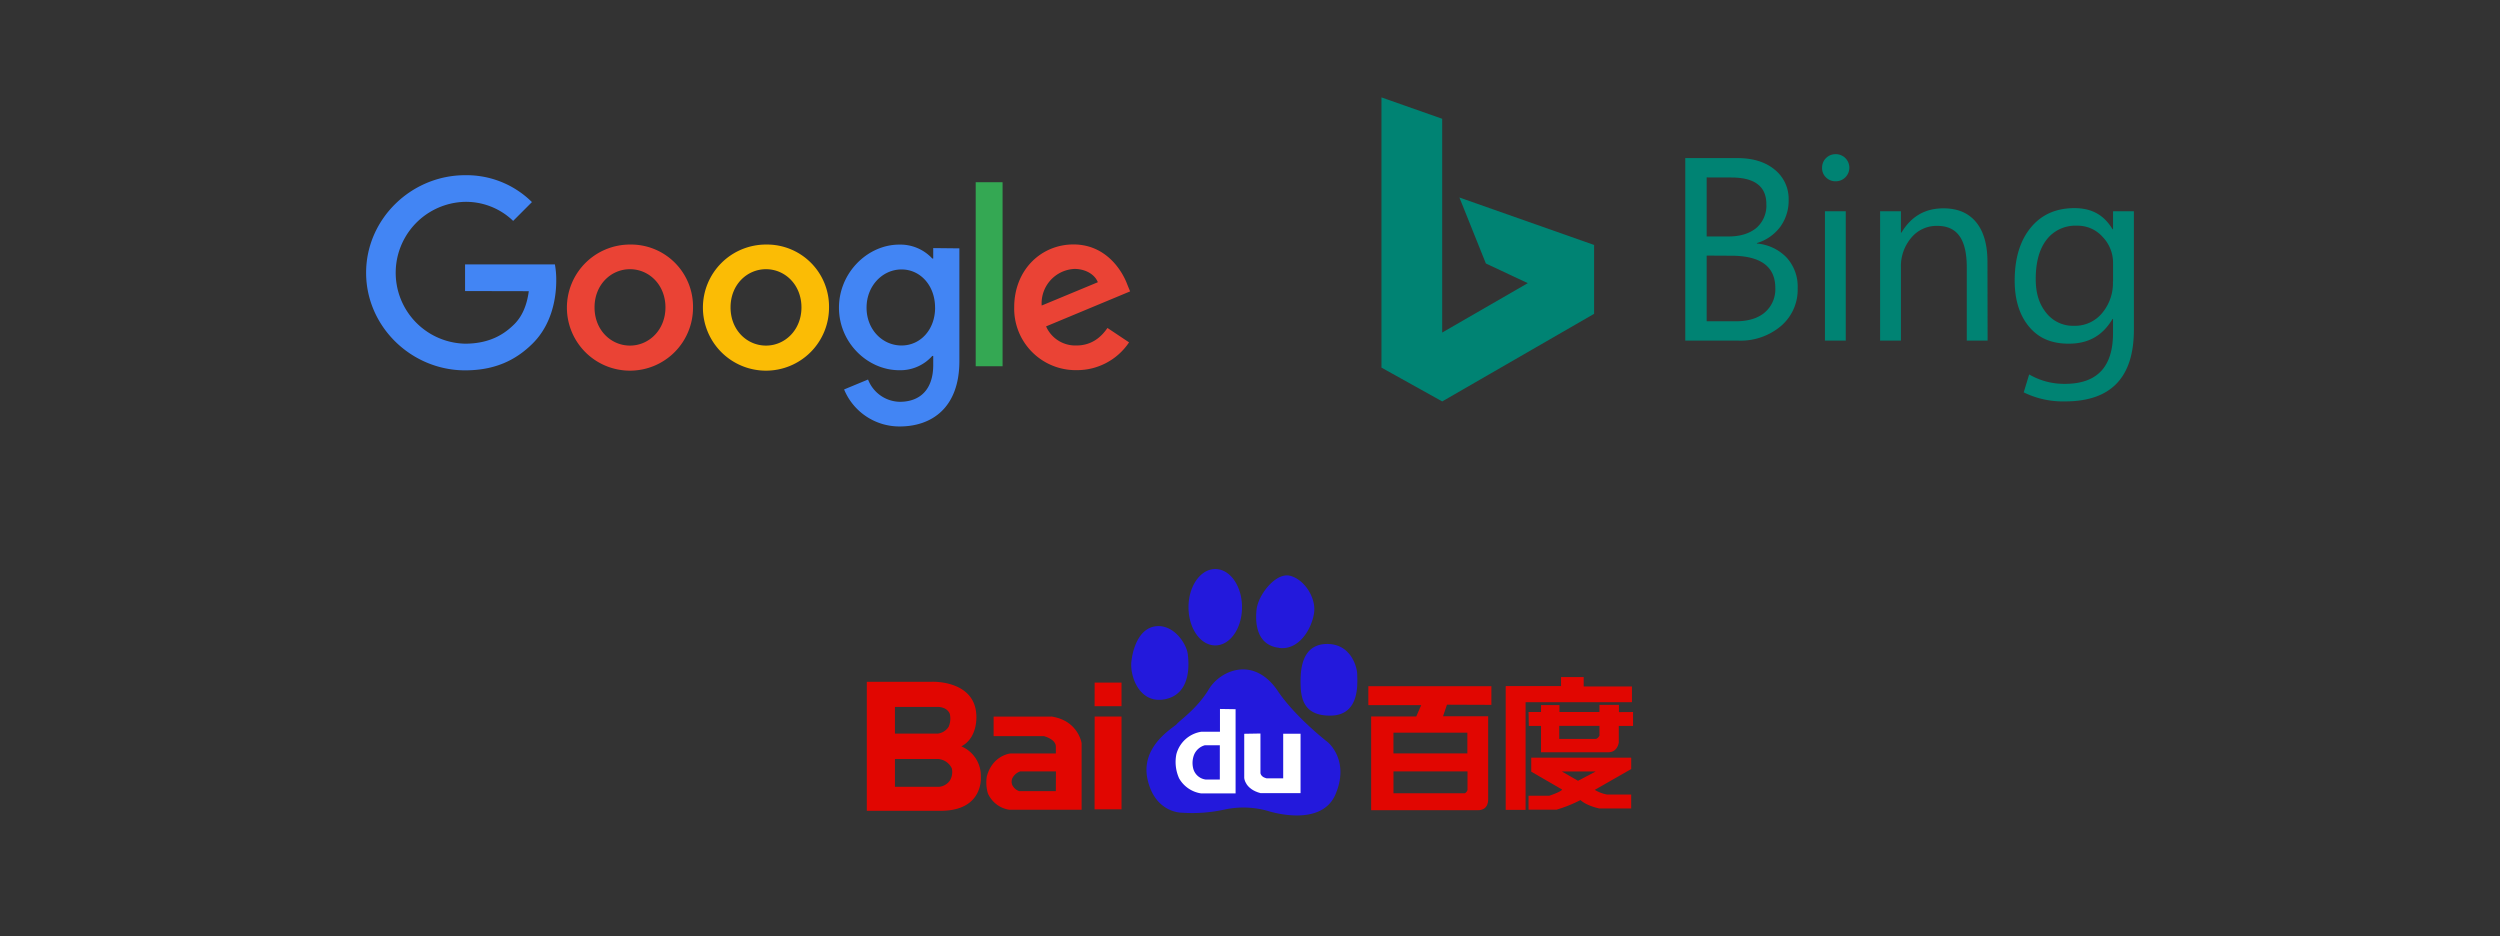 <svg viewBox="0 0 720 269.56" xmlns="http://www.w3.org/2000/svg"><rect x="0" y="0" width="720" height="269.56" fill="#333333" stroke="none"/><path d="m335.66 201.35c7.71-1.66 6.66-10.88 6.43-12.9-.38-3.11-4-8.54-9-8.11-6.25.56-7.16 9.58-7.16 9.58-.84 4.18 2 13.09 9.72 11.43m14.35-15.47c4.26 0 7.7-4.9 7.7-11s-3.44-11-7.7-11-7.71 4.9-7.71 11 3.45 11 7.71 11m18.35.72c5.7.75 9.35-5.33 10.08-9.93s-2.93-9.95-7-10.87-9.09 5.54-9.54 9.76c-.56 5.17.73 10.31 6.42 11m22.57 7.74c0-2.2-1.83-8.84-8.62-8.84s-7.7 6.27-7.7 10.69c0 4.23.35 10.12 8.8 9.94s7.52-9.57 7.52-11.79m-8.62 19.34s-8.81-6.81-13.95-14.18c-7-10.86-16.88-6.44-20.19-.92s-8.44 9-9.17 9.95-10.64 6.25-8.45 16 9.92 9.57 9.92 9.57a43.21 43.21 0 0 0 12.29-.92 25.85 25.85 0 0 1 12.3.37s15.42 5.17 19.63-4.78-2.38-15.11-2.38-15.11" fill="#2319dc"/><path d="m351.35 204.18v6.56h-5.35a8.8 8.8 0 0 0 -7.21 6.49 11.5 11.5 0 0 0 .79 6.93 8.77 8.77 0 0 0 6.27 4.33h10v-24.24zm-.08 20.33h-4a4.27 4.27 0 0 1 -3.67-3.39 6.53 6.53 0 0 1 .29-3.74 4.72 4.72 0 0 1 3.09-2.74h4.33v9.87z" fill="#fff"/><path d="m358.34 211.33v12.76s.21 3.17 4.69 4.33h11.53v-17.1h-5v12.84h-4.75s-1.51-.23-1.8-1.45v-11.46z" fill="#fff"/><g fill="#e10601"><path d="m429.52 203v-5.38h-35.44v5.46h15.23l-1.43 3.26h-12.99v27h30.77c3.22 0 2.93-3.24 2.93-3.24v-23.81h-13l1.14-3.34zm-6.88 24.57s-.38.9-.9.9h-20.42v-6.3h21.32zm0-10.6h-21.33v-5.97h21.29v5.9z"/><path d="m470 197.71h-13.9v-2.71h-6.52v2.59h-15.94v35.65h5.73v-31h30.63zm-3.75 7.38v-2.09h-5.61v2.06h-11.52v-2h-5.31v2h-3.59l.08 4h3.51v7.59h19.4c2.69 0 3-2.84 3-2.84v-4.75h4.11v-4zm-5.61 6.8s-.5.92-1.14.92h-10.44v-3.76h11.59v2.84zm-19.64 10.35 8.93 5.18c-.71.78-3.76 1.76-3.76 1.76h-5.95v4h8.08a38.8 38.8 0 0 0 6.87-2.76c1.85 1.7 5.4 2.41 5.4 2.41h9.21v-4h-6.94a10.44 10.44 0 0 1 -3.55-1.35l10.5-6v-3.28h-28.79v4zm18.57-.06-5.1 2.69-4.68-2.69z"/><path d="m315.24 203.39h7.76v-6.81h-7.74zm0 29.69h7.76v-26.72h-7.74z"/><path d="m302.67 206.38h-16.51v5.62h14.47s3.45.85 3.45 3v2h-13.08s-5.15.48-6.8 6.63a11.23 11.23 0 0 0 .29 4.82 8.09 8.09 0 0 0 6.18 4.76h20.83v-19.21s-1-6.57-8.83-7.66m1.41 21.51h-10.54a3.46 3.46 0 0 1 -2-1.75 2.53 2.53 0 0 1 0-1.93 4 4 0 0 1 2.26-2h10.31z"/><path d="m282.48 223.71a9.2 9.2 0 0 0 -5.61-8.76c4.94-2.58 4.31-9.1 4.31-9.1-.53-10-12.71-9.5-12.71-9.5h-18.83v37.16h21.26c12.48 0 11.58-9.8 11.58-9.8m-12 2.89h-12.74v-8h12.67l.43.09a4.68 4.68 0 0 1 3.28 2.6 4.75 4.75 0 0 1 -.59 3.56 4.28 4.28 0 0 1 -3.06 1.75m2.7-17.23a4.32 4.32 0 0 1 -3.13 1.91h-12.3v-7.69h12.26s2.66-.12 3.54 2a6 6 0 0 1 -.36 3.79"/></g><path d="m199.59 88.53a18.16 18.16 0 1 1 -18.15-18.1 17.87 17.87 0 0 1 18.15 18.1zm-7.94 0c0-6.51-4.73-11-10.21-11s-10.21 4.46-10.21 11 4.73 11 10.21 11 10.21-4.53 10.21-11z" fill="#ea4335"/><path d="m238.76 88.53a18.16 18.16 0 1 1 -18.15-18.1 17.87 17.87 0 0 1 18.15 18.1zm-7.94 0c0-6.51-4.73-11-10.21-11s-10.21 4.47-10.21 11 4.72 11 10.21 11 10.21-4.53 10.21-11z" fill="#fbbc05"/><path d="m276.3 71.53v32.47c0 13.37-7.88 18.82-17.2 18.82a17.23 17.23 0 0 1 -16-10.66l6.9-2.86a10 10 0 0 0 9.11 6.42c6 0 9.66-3.68 9.66-10.61v-2.6h-.28a12.28 12.28 0 0 1 -9.53 4.11c-9.05 0-17.34-7.88-17.34-18s8.29-18.17 17.34-18.17a12.52 12.52 0 0 1 9.53 4h.28v-3zm-7 17.07c0-6.38-4.25-11-9.66-11s-10.07 4.66-10.07 11 4.59 10.9 10.07 10.9 9.67-4.6 9.67-10.9z" fill="#4285f4"/><path d="m288.74 52.48v53h-7.74v-53z" fill="#34a853"/><path d="m319 94.49 6.17 4.11a18 18 0 0 1 -15.08 8 17.71 17.71 0 0 1 -18-18.1c0-10.76 7.74-18.1 17.07-18.1s14 7.48 15.49 11.52l.82 2-24.2 10.08a9.2 9.2 0 0 0 8.73 5.5c4 0 6.86-2 8.91-5zm-19-6.49 16.18-6.72c-.89-2.26-3.57-3.83-6.72-3.83a9.93 9.93 0 0 0 -9.46 10.55z" fill="#ea4335"/><path d="m133.94 83.82v-7.68h25.87a24.89 24.89 0 0 1 .39 4.64c0 5.76-1.58 12.88-6.65 18s-11.25 7.88-19.6 7.88c-15.49 0-28.51-12.61-28.51-28.1s13-28.1 28.51-28.1a26.75 26.75 0 0 1 19.25 7.74l-5.41 5.42a19.57 19.57 0 0 0 -13.85-5.49 20.43 20.43 0 0 0 0 40.85c7.33 0 11.51-2.94 14.19-5.62 2.17-2.17 3.6-5.27 4.16-9.5z" fill="#4285f4"/><path d="m397.86 28.05 17.49 6.16v61.56l24.65-14.22-12.07-5.67-7.62-19 38.79 13.67v19.83l-43.74 25.23-17.5-9.74z" fill="#008373"/><path d="m485.36 98.1v-52.57h14.95q6.82 0 10.82 3.34a10.79 10.79 0 0 1 4 8.68 12.81 12.81 0 0 1 -2.42 7.78 13.08 13.08 0 0 1 -6.71 4.67v.14a13.41 13.41 0 0 1 8.51 4 12.38 12.38 0 0 1 3.22 8.86 13.77 13.77 0 0 1 -4.84 10.92 18 18 0 0 1 -12.21 4.18zm6.16-47v17h6.3c3.37 0 6-.82 8-2.44a8.5 8.5 0 0 0 2.89-6.88q0-7.65-10.08-7.66zm0 22.51v18.92h8.35q5.43 0 8.42-2.57a8.79 8.79 0 0 0 3-7q0-9.3-12.69-9.31z" fill="#008373"/><path d="m528.65 52.21a3.78 3.78 0 0 1 -2.75-1.1 3.69 3.69 0 0 1 -1.14-2.78 3.86 3.86 0 0 1 3.89-3.93 3.9 3.9 0 0 1 2.8 1.12 3.91 3.91 0 0 1 0 5.56 3.86 3.86 0 0 1 -2.8 1.13zm2.93 45.89h-6v-37.25h6z" fill="#008373"/><path d="m572.43 98.1h-6v-21.1c0-8-2.69-11.95-8.5-11.95a9.46 9.46 0 0 0 -7.46 3.39 12.58 12.58 0 0 0 -3 8.56v21.1h-6v-37.25h6v6.15h.14c2.84-4.74 6.88-7 12.1-7q6.15 0 9.42 4t3.26 11.5z" fill="#008373"/><path d="m614.56 94.93q0 20.67-19.79 20.67a25.57 25.57 0 0 1 -11.94-2.6l1.57-5.16a20 20 0 0 0 10.29 2.71c9.24 0 13.86-4.82 13.86-14.65v-4.04h-.14c-2.86 4.79-6.89 7.12-12.64 7.12-4.66 0-8.42-1.41-11.27-4.74s-4.27-7.82-4.27-13.44q0-9.57 4.6-15.21t12.59-5.65c5.06 0 8.54 2 11 6.09h.14v-5.18h6zm-6-13.8v-5.24a10.75 10.75 0 0 0 -3-7.66 9.59 9.59 0 0 0 -7.39-3.23 10.44 10.44 0 0 0 -8.73 4q-3.15 4.05-3.15 11.35c0 4.17 1 7.22 3 9.72a9.77 9.77 0 0 0 8 3.76 10.12 10.12 0 0 0 8.06-3.59 13.41 13.41 0 0 0 3.17-9.2z" fill="#008373"/></svg>